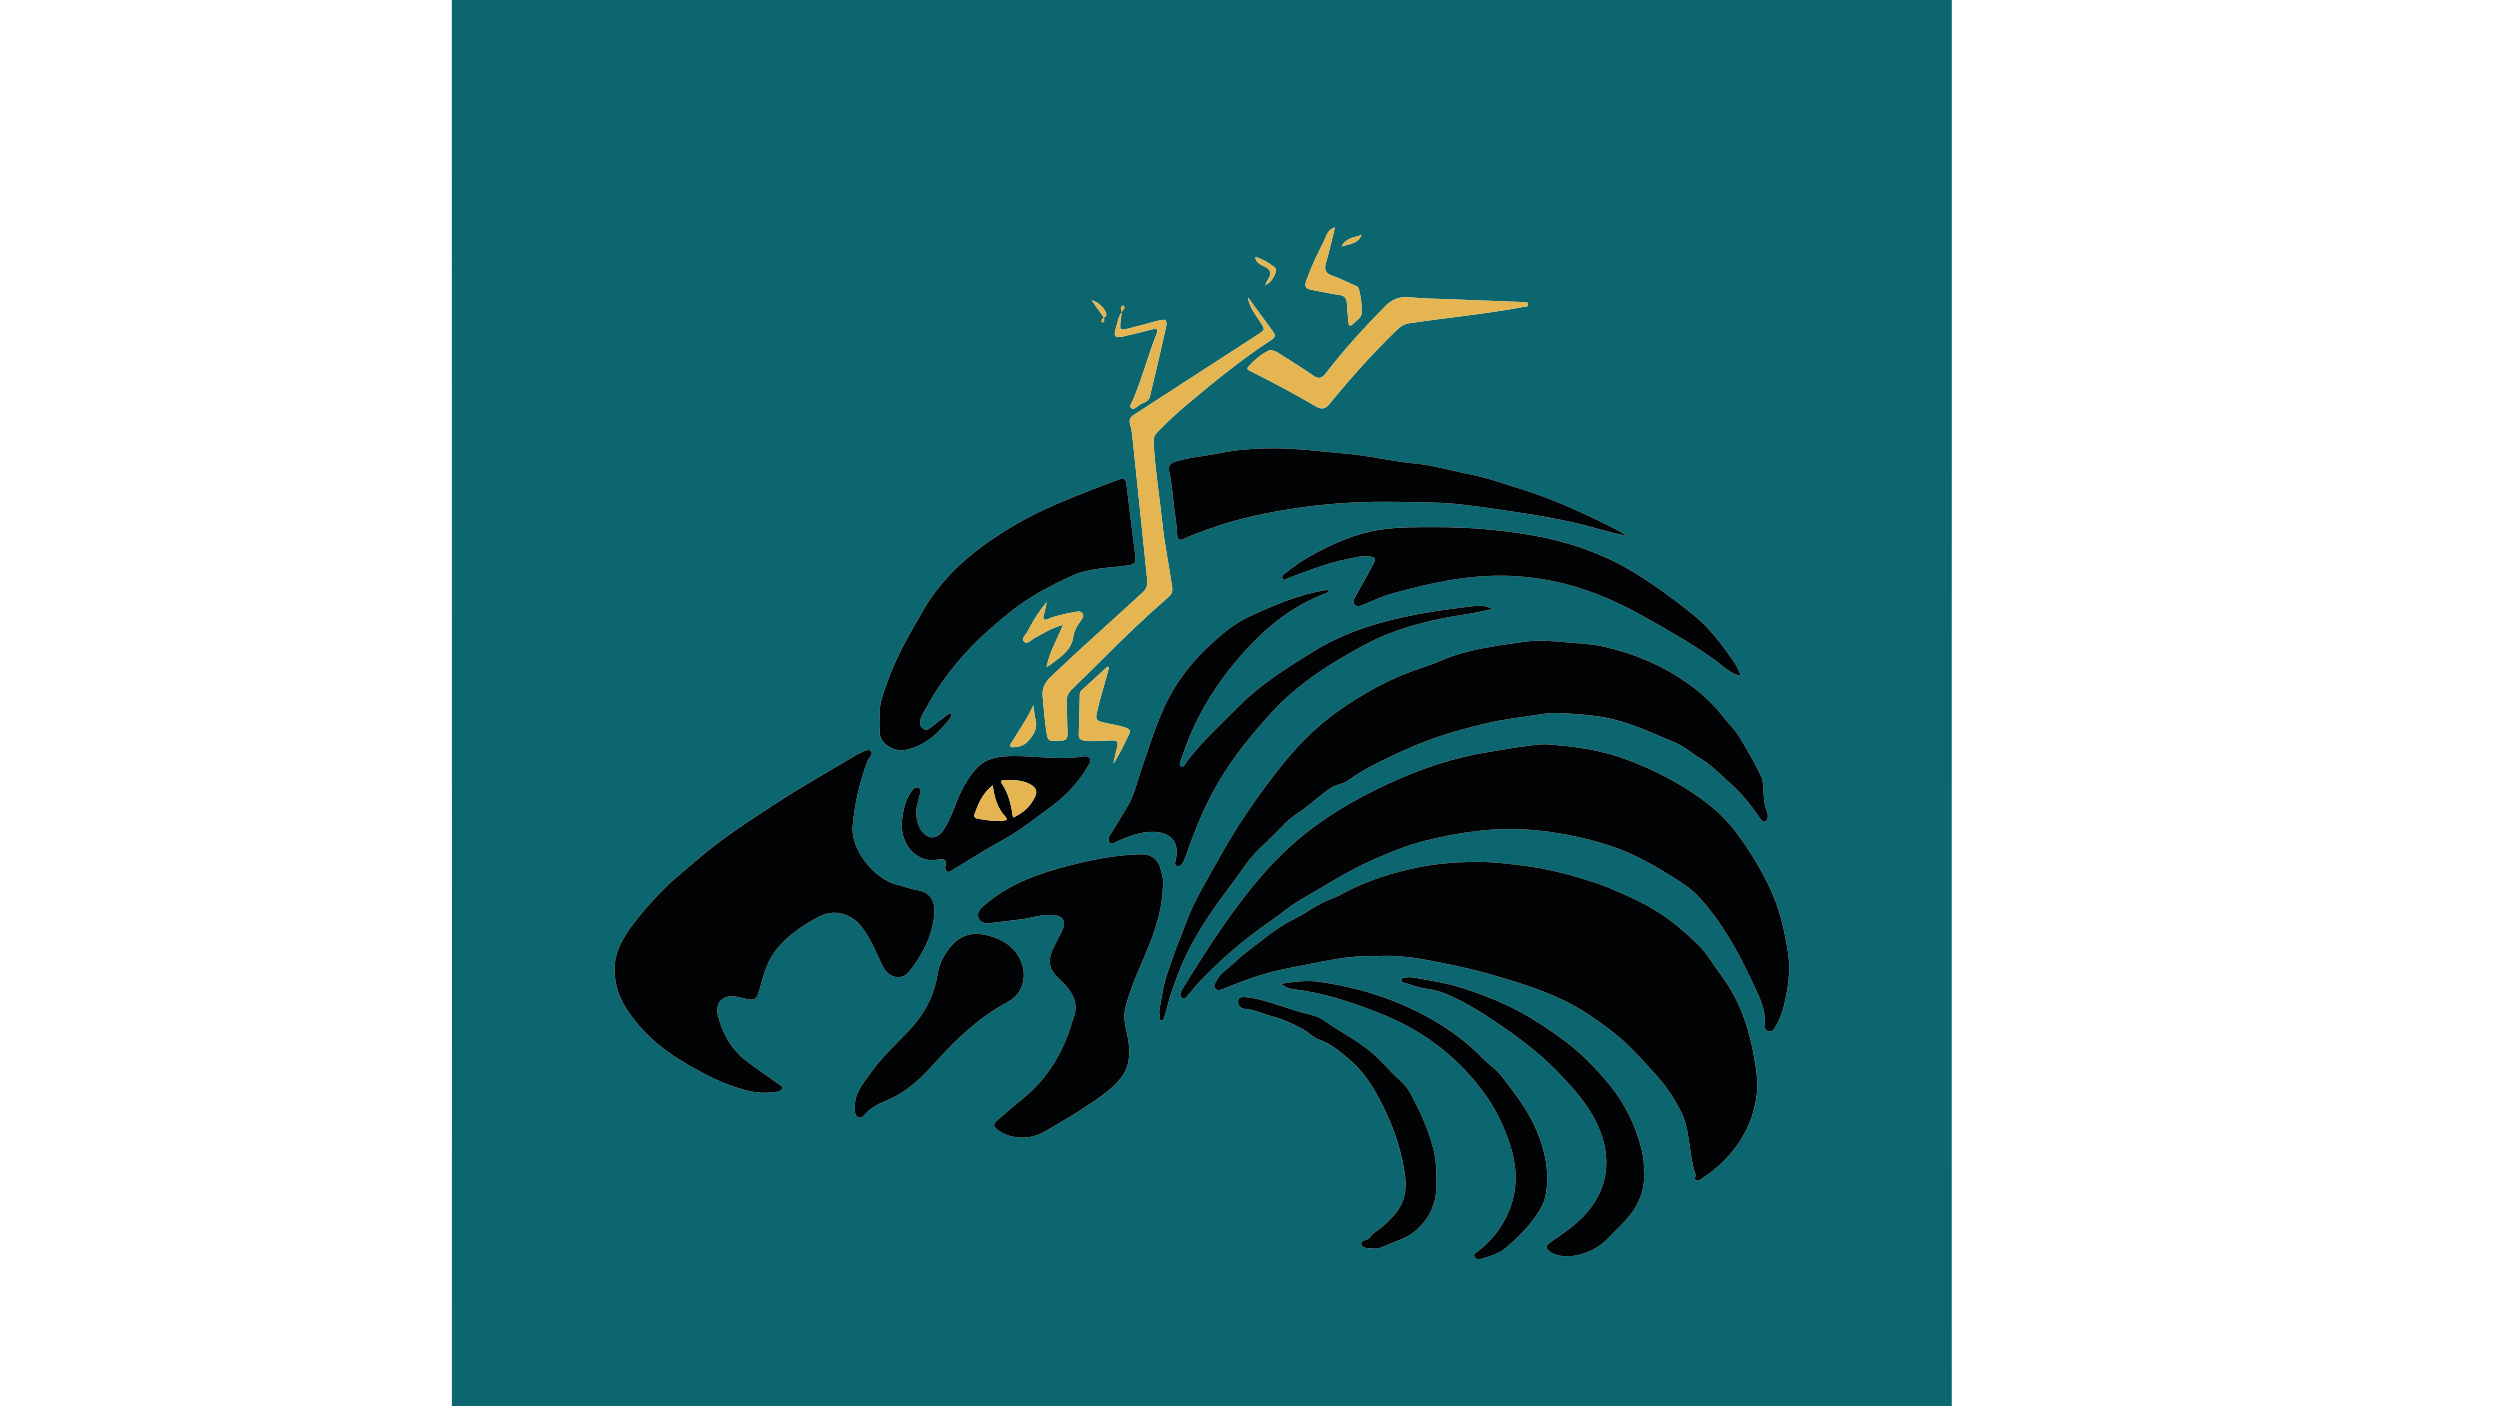 <svg xml:space="preserve" style="enable-background:new 0 0 1920 1080;" viewBox="0 0 1920 1080" y="0px" x="0px" xmlns:xlink="http://www.w3.org/1999/xlink" xmlns="http://www.w3.org/2000/svg" id="Layer_1" version="1.1">
<style type="text/css">
	.st0{fill:#0C6670;}
	.st1{fill:#010304;}
	.st2{fill:#E5B551;}
</style>
<g>
	<g>
		<path d="M347.09,743.5c0-254.3,0.01-508.61-0.09-762.91c0-3.75,0.84-4.59,4.59-4.59c380.94,0.1,761.88,0.1,1142.82,0
			c3.75,0,4.59,0.84,4.59,4.59c-0.1,508.94-0.1,1017.88,0,1526.82c0,3.75-0.84,4.59-4.59,4.59c-380.94-0.1-761.88-0.1-1142.82,0
			c-3.75,0-4.59-0.84-4.59-4.59C347.1,1252.77,347.09,998.14,347.09,743.5z M971.78,218.88c4.49-1.85,6.39-5.82,8.06-9.95
			c0.56-1.38,0.09-2.83-0.97-3.65c-4.39-3.4-9.06-6.3-14.66-7.98c-0.09,2.69,1.3,3.93,2.71,5.07c2.81,2.26,7.54,2.75,8.54,6.43
			c0.98,3.59-2.92,6.52-3.58,10.15c0.07,0.24-0.75,0.54,0.05,0.73C971.88,219.42,971.83,219.15,971.78,218.88z M1057.41,734.35
			c12.36-0.87,25.55,0.5,38.39,2.96c15.95,3.05,31.91,6.19,47.64,10.67c27.45,7.83,54.53,16.09,78.4,32.39
			c12.08,8.25,23.7,16.95,33.84,27.71c6.59,6.99,13.14,13.97,19.43,21.25c6.16,7.13,10.94,14.96,15.3,23.17
			c8.26,15.53,6.15,33.52,11.77,49.67c0.05,0.15-0.02,0.33-0.02,0.5c-0.03,1.37-1.35,3.1,0.71,3.92c1.53,0.61,2.8-0.43,4.09-1.27
			c8.64-5.7,16.38-12.39,23.01-20.36c10.93-13.14,17.43-28.21,19.33-45.17c1.12-10.04-0.66-19.9-2.45-29.75
			c-3.21-17.65-8.51-34.5-17.64-50.09c-4.8-8.18-10.91-15.44-15.99-23.32c-6.12-9.5-14.59-16.4-22.72-23.5
			c-12.52-10.93-27.01-19.12-42.33-25.83c-7.75-3.4-15.49-6.88-23.5-9.51c-16.9-5.55-34.02-10.21-51.77-12.58
			c-14.2-1.9-28.39-3.59-42.69-3.29c-14.46,0.3-28.85,1.59-43.1,4.62c-17.28,3.67-33.95,8.85-49.87,16.61
			c-4.62,2.25-9.04,5.2-13.78,6.81c-10.84,3.68-19.58,11-29.7,15.93c-12.95,6.31-23.97,15.99-35.53,24.67
			c-5.31,3.99-9.9,8.72-15.02,12.89c-3.2,2.6-6.76,5.38-8.71,9.44c-1.01,2.09-3.04,4.26-1.23,6.35c1.68,1.94,4.26,1.03,6.52,0.13
			c6.15-2.45,12.29-4.94,18.53-7.18c11.43-4.1,23.12-7.16,35.09-9.38C1014.32,738.91,1034.99,733.39,1057.41,734.35z
			 M1186.36,571.56c-13.79,0.75-27.79,3.52-41.91,5.72c-28.11,4.37-54.52,13.41-80.15,25.48c-24.66,11.61-48.01,25.23-68.69,43.06
			c-15.15,13.06-28.42,27.99-40.57,43.83c-12.25,15.96-23.55,32.62-34.29,49.64c-4.44,7.03-8.84,14.08-13.15,21.19
			c-1.17,1.92-1.77,4.44,0.34,5.89c2.27,1.56,3.52-0.93,4.76-2.34c2.97-3.36,5.65-7,8.74-10.24c15.98-16.76,33.39-31.93,52.48-45.03
			c8.62-5.92,16.45-12.87,25.61-18.12c18.35-10.52,36.12-22.15,55.56-30.6c12.75-5.54,25.71-10.92,39.24-14.32
			c26.74-6.72,53.83-10.63,81.54-8.38c19.99,1.62,39.57,5.54,58.64,11.53c15.91,5,30.72,12.65,44.9,21.43
			c8.73,5.41,17.68,10.44,24.89,18.1c9.39,9.97,17.1,21.1,24.21,32.69c7.39,12.05,13.37,24.86,19.45,37.58
			c4.37,9.15,8.34,18.53,7.47,29.09c-0.17,2.07,0.63,3.56,2.75,4.15c2.06,0.57,3.43-0.13,4.59-1.95c3.34-5.25,5.72-11.1,7.15-16.91
			c3.36-13.7,5.56-27.57,3.23-41.92c-2.37-14.62-5.36-28.96-11.06-42.7c-6.73-16.2-15.63-31-25.78-45.34
			c-6.66-9.41-14.26-17.56-23.06-24.56c-19.39-15.42-41.07-26.64-64.34-35.35C1228.75,575.65,1208.02,573.05,1186.36,571.56z
			 M472,745.44c0.05,11.35,3.85,21.53,10.08,30.8c10.64,15.83,24.42,28.32,40.77,38.16c16.6,10,33.52,19.15,52.61,23.52
			c7.07,1.62,14.2,1.6,21.34,0.57c1.69-0.24,3.38-0.85,3.86-2.69c0.44-1.66-1.18-2.19-2.22-2.93c-8.39-5.99-16.96-11.74-25.14-18.01
			c-11.53-8.84-18.47-20.91-21.88-34.79c-2.58-10.5,4.01-16.62,14.69-14.53c0.82,0.16,1.62,0.39,2.43,0.58
			c12.22,2.9,12.29,2.92,15.59-9.21c2.76-10.12,5.67-19.94,12.67-28.38c8.82-10.65,19.94-18.01,31.77-24.36
			c6.85-3.68,14.46-4.37,22.13-1.06c7.86,3.39,12.3,9.83,16.34,16.81c4.17,7.21,7.24,14.96,11.01,22.36
			c4.63,9.1,14.72,11,20.36,3.75c9.92-12.75,17.47-26.84,19.11-43.2c0.85-8.43-1.37-17.34-12.83-19.18
			c-5.38-0.86-10.55-2.96-15.88-4.22c-16.72-3.95-35.47-26.61-33.98-44.53c1.45-17.46,5.31-34.12,11.39-50.42
			c0.98-2.63,5.03-5.5,2.57-7.73c-2.47-2.23-6.13,0.98-9.22,1.98c-0.47,0.15-0.9,0.44-1.33,0.69
			c-21.49,12.88-43.44,25.08-64.34,38.85c-19.69,12.97-39.64,25.73-57.59,41.22c-8.87,7.65-18.07,14.8-26.42,23.18
			c-9.44,9.47-18.13,19.36-25.9,30.14C477,722.55,471.64,732.96,472,745.44z M890.23,776.56c0.22,1.86,0.32,3.19,0.55,4.5
			c0.18,1.04-0.38,2.63,1.39,2.72c1.23,0.06,1.48-1.16,1.79-2.08c0.68-2.06,1.42-4.1,1.92-6.2c2.26-9.58,5.6-18.81,9.11-27.99
			c8.27-21.63,20.52-40.95,34.22-59.46c6.02-8.13,12.13-16.21,17.92-24.5c6.24-8.94,14.67-15.75,22.2-23.41
			c5.42-5.51,10.64-11.35,17.27-15.56c5.31-3.38,9.98-7.62,14.92-11.38c5.47-4.17,10.65-9.47,17.91-11.1
			c2.93-0.65,5.49-2.32,7.95-4.07c9.68-6.89,20.35-12.16,30.97-17.2c11.28-5.35,22.79-10.37,34.71-14.5
			c12.56-4.35,25.37-7.64,38.19-10.73c13.35-3.21,27.11-4.75,40.73-6.81c4.92-0.74,9.97-1.42,14.91-1.18
			c11.2,0.55,22.33,1.19,33.53,3.07c20.28,3.41,38.31,12.29,56.85,20.04c6.71,2.8,12.23,7.99,18.4,11.68
			c8.95,5.35,15.88,12.72,23.42,19.43c8.54,7.59,15.74,16.61,22.24,26.09c1.08,1.57,2.37,3.9,4.63,2.86
			c1.95-0.89,1.84-3.34,1.66-5.37c-0.06-0.66-0.19-1.34-0.46-1.94c-3.13-6.89-2.32-14.36-3.22-21.58c-0.16-1.31-0.09-2.75-0.61-3.91
			c-5.17-11.44-11.54-22.22-18.07-32.92c-3.14-5.14-7.73-9.11-11.32-13.89c-7.96-10.61-17.78-19.43-28.5-26.92
			c-19.25-13.45-40.66-22.42-63.62-27.59c-8.81-1.99-17.79-2.4-26.73-3.19c-11.61-1.02-23.28-2.24-34.89-0.54
			c-21.87,3.21-43.92,5.71-64.46,14.79c-3.94,1.74-8,3.25-12.11,4.55c-24.19,7.68-46.28,19.79-66.74,34.35
			c-17.2,12.24-31.91,27.6-45.02,44.33c-16.54,21.11-31.73,43.12-44.72,66.58c-8.94,16.15-18.86,31.83-25.56,49.13
			c-5.53,14.26-11.13,28.52-15.77,43.08C893,758.56,891.96,767.94,890.23,776.56z M893.06,681.68c1.22-3.87-0.28-8.24-1.19-12.61
			c-1.9-9.11-7.21-13.29-16.34-13c-17.72,0.56-35.02,3.77-52.17,8.09c-24.7,6.22-48.49,14.31-67.99,31.64c-2.65,2.35-5.3,5-3.87,9
			c1.44,4.05,5.09,4.55,8.7,4.18c7.61-0.78,15.18-1.92,22.79-2.74c8.26-0.89,16.18-3.99,24.63-3.59c9.2,0.43,11.81,4.88,7.61,13.18
			c-2.11,4.15-4.35,8.24-6.3,12.46c-4.71,10.2-3.3,16.18,4.64,23.56c9.35,8.68,16.3,18.32,10.19,32.01
			c-0.13,0.3-0.18,0.64-0.27,0.96c-6.85,23.42-18.85,43.5-38.02,59c-6.46,5.22-12.78,10.63-19.02,16.11c-4.04,3.54-3.97,5,0.21,8.09
			c8.73,6.49,23.52,8.15,35.77,1.03c13.51-7.85,27-15.71,39.76-24.7c6.35-4.47,12.68-9.2,17.71-15.2
			c9.36-11.16,8.32-24.05,5.32-37.05c-1.4-6.07-2.38-12.07-0.83-18.25c2.9-11.5,7.37-22.42,12.05-33.28
			C884.46,721.91,892.31,703.16,893.06,681.68z M675.76,553.27c0,2.46,0.3,4.67-0.05,6.78c-1.74,10.39,10.34,17.77,19.61,15.88
			c15.58-3.17,25.75-13.11,34.81-24.97c0.62-0.81,1.15-1.86,0.24-2.68c-0.95-0.86-1.87,0-2.65,0.58c-4.39,3.29-8.8,6.56-13.1,9.96
			c-1.72,1.36-3.38,2.19-5.43,1.01c-1.9-1.1-2.71-2.84-2.55-5.05c0.15-2.2,0.76-4.26,1.84-6.17c2.13-3.77,4.25-7.54,6.41-11.28
			c8.43-14.64,18.98-27.71,30.49-39.96c9.33-9.92,19.75-18.7,30.36-27.28c14.38-11.63,30.59-20.1,47.14-27.75
			c13.42-6.2,28.54-5.97,42.99-8.09c5.49-0.81,6.72-1.96,6.05-7.29c-2.28-18.32-4.66-36.62-6.84-54.95c-0.46-3.9-1.6-5.23-5.71-3.76
			c-6.57,2.36-13.07,4.81-19.57,7.35c-20.14,7.89-40.23,15.8-58.98,26.73c-28.96,16.87-54.99,37.06-72,66.65
			c-9.7,16.88-19.73,33.71-26.34,52.16C678.75,531.58,674.11,541.96,675.76,553.27z M1249.55,411.44
			c-9.75-6-19.43-10.38-29.01-14.94c-17.71-8.43-35.83-15.87-54.61-21.59c-12.21-3.72-24.29-8.23-36.77-10.56
			c-14.18-2.65-27.97-7.04-42.48-8.37c-14.2-1.29-28.22-4.47-42.38-6.37c-10.87-1.46-21.83-2.12-32.74-3.3
			c-25.23-2.72-50.38-3.23-75.43,1.83c-11.22,2.26-22.7,3.05-33.72,6.48c-4.45,1.39-5.26,4.11-4.41,7.98
			c2.11,9.61,2.84,19.41,3.95,29.15c0.72,6.28,2.01,12.47,2.12,18.84c0.05,3.17,1.17,5.24,5.31,3.22
			c5.51-2.68,11.37-4.68,17.13-6.83c23.79-8.88,48.56-13.84,73.57-17.35c24.07-3.39,48.36-4.57,72.69-4.16
			c11.81,0.2,23.64,0.18,35.43,0.82c9.28,0.5,18.54,1.62,27.76,2.87c14.45,1.97,28.89,4.1,43.28,6.51
			c10.78,1.81,21.52,3.91,32.17,6.33C1223.87,404.82,1235.96,409.18,1249.55,411.44z M1020.14,453.45c-0.58-0.1-1.22-0.38-1.79-0.28
			c-20.93,3.37-40.19,11.7-59.21,20.49c-11.53,5.33-21.17,13.61-30.46,22.28c-10.4,9.71-19.43,20.51-26.81,32.6
			c-11.8,19.35-17.86,41.1-25.3,62.26c-3.52,10.01-5.48,20.54-11.35,29.74c-4.11,6.43-7.71,13.19-12.02,19.52
			c-1.39,2.04-2.87,4.68-1.02,6.9c1.8,2.16,3.89,0.02,5.81-0.8c8.89-3.82,17.83-7.47,27.76-7.3c13.92,0.23,20.33,8.4,17.17,21.82
			c-0.38,1.61-1.21,3.52,0.82,4.39c2.01,0.86,3.71-0.62,4.55-2.17c1.42-2.62,2.44-5.47,3.43-8.29c6.83-19.51,14.82-38.6,25.48-56.27
			c11.16-18.5,24.85-35.22,39.51-51.2c20.36-22.2,45.28-37.95,71.42-51.94c24.79-13.27,51.84-19.55,79.47-23.7
			c6.27-0.94,12.45-2.51,18.67-3.8c-4.39-2.26-8.76-2.89-13.19-2.38c-24.65,2.86-49.2,6.29-73.15,13.07
			c-17.86,5.05-35,11.92-50.8,21.68c-20.1,12.41-40.26,24.85-57.1,41.73c-13.84,13.88-28.41,27.1-40.36,42.77
			c-1.33,1.74-2.2,5.25-4.83,3.87c-1.74-0.9,0.03-4.01,0.65-5.97c10.83-33.92,29.65-62.9,54.24-88.46
			c16.17-16.81,34.6-30.03,56.47-38.34C1019.07,455.33,1020.13,454.99,1020.14,453.45z M1337.32,519.2
			c-1.93-3.82-3.29-7.44-5.4-10.54c-9.56-14.03-19.81-27.38-33.34-38.1c-13.71-10.87-27.79-21.23-42.62-30.36
			c-25.5-15.7-53.61-25.01-83.09-29.81c-22.83-3.72-45.89-5.56-69.06-5.56c-14.63,0-29.31-0.25-43.81,1.94
			c-19,2.87-36.32,10.58-52.97,19.83c-7.13,3.96-13.88,8.56-20.21,13.72c-1.21,0.99-2.88,2.5-1.83,4.21
			c1.11,1.81,2.71,0.08,3.96-0.39c15.1-5.7,30.11-11.68,46.02-14.86c5.05-1.01,10.07-2.48,15.28-2.07c6.55,0.52,6.98,1.47,3.81,7.15
			c-4.37,7.84-8.75,15.67-13.02,23.56c-1.08,1.99-2.62,4.28-0.62,6.43c1.92,2.07,4.16,1.06,6.43,0.12
			c7.38-3.03,14.65-6.53,22.29-8.66c31.98-8.9,64.31-15.79,97.86-13.11c13.6,1.09,27.02,3.36,40.15,7.11
			c18.12,5.18,35.3,12.61,51.79,21.77c19.9,11.06,39.75,22.15,58.29,35.46C1323.38,511.47,1328.55,517.56,1337.32,519.2z
			 M1262.5,899.18c0.33-5.83-0.43-11.36-1.85-16.9c-4.57-17.82-12.33-34.2-23.85-48.35c-10.55-12.95-22.14-25.06-35.78-35.08
			c-11.4-8.38-23.13-16.19-35.6-22.8c-12.92-6.84-26.49-12.06-40.45-16.67c-13.24-4.37-26.73-6.55-40.3-8.79
			c-1.92-0.32-3.98,0-5.95,0.24c-0.92,0.11-2.25,0.31-2.42,1.42c-0.21,1.36,1.05,2.1,2.11,2.42c5.56,1.68,11.07,3.9,16.77,4.63
			c5.04,0.65,9.8,1.71,14.43,3.62c17.16,7.09,32.48,17.24,47.66,27.8c14.34,9.97,27.85,20.83,39.91,33.44
			c12.29,12.85,24.19,25.97,31.06,42.87c12.8,31.49,1.89,57.29-21.68,75.69c-5.1,3.98-10.57,7.51-15.83,11.28
			c-3.94,2.83-3.97,4.59-0.02,7.49c1.18,0.87,2.62,1.44,4.02,1.95c12.7,4.63,30.93-2.76,38.92-11.1c3.53-3.68,7.2-7.29,10.8-10.85
			C1256.38,929.68,1264.09,916.44,1262.5,899.18z M656.55,849.97c0,0.83,0.02,1.67,0,2.5c-0.07,2.3,0.46,4.52,2.58,5.58
			c2.25,1.13,3.9-0.82,5.11-2.2c5.01-5.72,11.63-8.53,18.41-11.47c14.03-6.08,24.94-16.46,34.96-27.64
			c16.63-18.56,34.39-35.55,56.65-47.43c10.96-5.85,14.59-18.59,10.27-30.04c-4.55-12.08-14.33-17.79-25.63-20.84
			c-9.86-2.66-19.62-1.34-27.18,6.79c-6.15,6.61-10.33,14.33-11.73,23.28c-2.7,17.25-10.89,31.48-22.85,43.95
			c-9.89,10.31-20.45,20.07-28.68,31.85C663,832.1,656.21,839.42,656.55,849.97z M958.43,228.39c1.06,7.65,5.9,13.23,9.74,19.31
			c3.46,5.48,3.6,5.39-1.9,9.1c-0.55,0.37-1.11,0.73-1.67,1.1c-31.1,20.14-62.18,40.31-93.31,60.39c-3.04,1.96-4.47,3.99-3.29,7.75
			c0.94,2.98,1.34,6.17,1.67,9.31c3.79,36.05,7.56,72.1,11.19,108.16c0.39,3.86,0.73,7.77-2.83,11.06
			c-23.51,21.78-47.62,42.91-70.82,65.04c-4.48,4.27-6.98,8.84-6.46,14.88c0.75,8.78,1.47,17.59,2.72,26.31
			c1.23,8.61,1.51,8.57,10.25,8.01c0.33-0.02,0.67-0.08,1-0.07c4.1,0.12,5.36-1.86,5.14-5.87c-0.44-7.81-0.24-15.65-0.69-23.46
			c-0.24-4.22,1.24-7.35,4.14-10.17c7.63-7.41,15.28-14.8,22.77-22.35c16.63-16.74,33.64-33.07,51.46-48.54
			c2.44-2.12,3.11-4.34,2.67-7.44c-2.3-16.11-5.66-32.04-7.42-48.24c-2.29-21-5.67-41.87-6.84-63c-0.17-3.06,0.68-5.49,2.79-7.67
			c7.15-7.4,14.65-14.41,22.53-21.04c21.1-17.76,42.48-35.16,65.59-50.27c2.75-1.8,2.48-3.7,0.94-5.83
			C971.37,246,964.89,237.2,958.43,228.39z M1103.16,905.45c0.07-8.36-0.44-15.82-2.36-23.12c-3.3-12.54-8.21-24.42-14.11-35.96
			c-2.95-5.77-6.07-11.79-10.72-15.82c-8.58-7.43-15.32-16.51-24.38-23.73c-11.1-8.85-23.66-15.03-35-23.26
			c-5.61-4.07-13.65-4.78-20.57-7.07c-7.71-2.55-15.45-4.97-23.22-7.3c-5.27-1.58-10.4-2.95-15.83-3.31
			c-2.57-0.17-5.88-0.83-6.16,3.11c-0.22,3.27,2.16,5.65,5.08,5.81c7.48,0.41,14,4.03,21.08,5.76c7.93,1.93,15.39,5.64,22.78,9.38
			c4.94,2.5,8.71,7.01,13.67,8.68c9.11,3.06,15.91,9.31,22.82,15.13c13.05,11,21.34,25.82,28.39,41.04
			c7.12,15.38,12.24,31.55,14.41,48.51c1.27,9.93-0.12,19.28-6.34,27.34c-5.01,6.5-11.16,11.95-17.87,16.62
			c-2.29,1.59-3.12,4.82-6.39,5.21c-1.45,0.17-3.22,0.87-3.08,2.69c0.14,1.82,1.82,3.01,3.43,3.21c3.92,0.48,7.86,1.17,11.81-0.27
			c4.83-1.77,9.47-4.09,14.22-5.8c8.61-3.11,15-8.58,20.16-15.58C1102,927.23,1103.78,916.16,1103.16,905.45z M692.52,633.05
			c-0.09,17.65,12.82,29.97,27.9,27.17c4.75-0.88,6.77-0.22,5.56,4.97c-0.35,1.5-0.03,3.16,1.24,4.11c1.29,0.96,2.48-0.15,3.62-0.81
			c12.76-7.45,25.04-15.66,38.09-22.69c13.91-7.49,26.29-17.46,39.03-26.8c11.54-8.46,20.79-18.96,27.99-31.28
			c0.99-1.69,2.22-3.57,0.66-5.54c-1.3-1.66-3.25-1.54-5.08-1.22c-9.6,1.7-19.27,1.27-28.91,0.78c-10.31-0.52-20.6-1.65-30.93-0.83
			c-8.86,0.7-16.98,3.1-22.94,10.38c-6.17,7.54-10.85,15.93-14.3,24.97c-2.73,7.17-5.51,14.3-9.61,20.8
			c-5.2,8.25-12.96,7.98-18.07-0.46c-2.05-3.39-2.72-7.07-3.08-10.93c-0.49-5.33,1.57-10.14,2.66-15.16
			c0.44-2.01,1.6-4.58-1.29-5.59c-2.5-0.87-3.87,1.21-5.16,3.01C694.38,615.74,693.13,624.77,692.52,633.05z M983.73,755.53
			c3.7,3,7.01,3.87,10.41,4.29c23.32,2.87,45.35,10.29,67.02,18.97c23.73,9.52,44.69,23.16,62.58,41.54
			c6.85,7.04,12.99,14.63,18.55,22.67c7.6,10.99,13.09,23.05,17.29,35.73c4.72,14.25,6.08,28.91,2.04,43.27
			c-4.49,15.93-13.81,29.16-27.1,39.36c-1.28,0.98-3.15,1.92-2.01,3.94c0.9,1.6,2.81,2.05,4.43,1.61c7.06-1.91,14.58-4.2,19.8-8.76
			c8.39-7.33,16.67-15.19,23.03-24.57c3.35-4.94,6.38-10.15,7.42-16.18c2.91-16.78-0.24-32.76-6.63-48.26
			c-6.54-15.85-16.95-29.22-27.3-42.66c-4.24-5.5-10.1-9.12-14.79-14c-10.69-11.12-22.94-20.26-36.07-28.04
			c-27.68-16.39-57.8-26.01-89.63-30.49C1003.3,752.64,994.1,753.94,983.73,755.53z M975.8,268.97c-0.22,0.02-0.78-0.08-1.2,0.13
			c-6.17,3.09-11.35,7.46-15.9,12.56c-1.53,1.72,0.02,2.53,1.48,3.26c17.12,8.5,33.94,17.59,50.46,27.17c4.68,2.71,7.36,1.85,10.5-2
			c16.06-19.72,33.01-38.65,51.29-56.37c2.94-2.85,5.94-4.91,10.22-5.55c28.91-4.28,58.05-6.97,86.8-12.37
			c1.55-0.29,4.06,0.07,4.02-1.97c-0.05-2.63-2.76-1.77-4.36-1.84c-19.77-0.81-39.54-1.51-59.31-2.29
			c-8.64-0.34-17.32-0.33-25.89-1.32c-7.89-0.91-14.16,0.86-19.83,6.6c-16.21,16.45-31.83,33.4-45.84,51.78
			c-2.91,3.81-5.51,4.67-9.86,1.59c-8.53-6.03-17.51-11.42-26.33-17.04C980.24,270.14,978.33,269.09,975.8,268.97z M851.75,512.74
			c-0.41-0.24-0.81-0.47-1.22-0.71c-6.7,6.12-13.42,12.22-20.1,18.37c-1.2,1.11-1.13,2.7-1.17,4.21
			c-0.23,9.64-0.39,19.28-0.76,28.91c-0.13,3.26,0.83,4.68,4.28,5.2c6.51,0.98,12.92,0.19,19.38-0.07c6.44-0.26,7.06,0.7,5.47,6.77
			c-0.96,3.67-1.72,7.39-2.57,11.09c4.78-7.45,8.6-15.27,12.27-23.16c1.11-2.39-0.27-3.59-2.52-4.39
			c-5.52-1.98-11.33-2.63-16.99-3.98c-6.14-1.47-6.64-2.2-5.32-8.2c0.96-4.38,2.12-8.72,3.31-13.05
			C847.75,526.71,849.77,519.73,851.75,512.74z M1025.28,174.54c-6.13,1.98-6.55,6.86-8.42,10.53c-4.91,9.64-9.64,19.38-13.32,29.58
			c-2.02,5.6-1.01,7.11,4.76,8.16c6.86,1.26,13.69,2.77,20.59,3.75c4.29,0.61,5.37,3.08,5.58,6.8c0.27,4.81,0.7,9.62,1.2,14.42
			c0.22,2.09,0.98,3.26,3.1,1.2c2.73-2.65,6.94-4.83,7.02-8.69c0.14-6.4-0.47-12.94-2.58-19.13c-0.51-1.5-2.33-1.78-3.68-2.37
			c-5.47-2.42-10.84-5.13-16.47-7.1c-5.31-1.86-6.21-4.8-4.69-9.94C1020.94,193.06,1022.88,184.17,1025.28,174.54z M803.9,462.42
			c-1.95,2.48-3.28,4.07-4.51,5.74c-3.98,5.35-7.24,11.13-10.31,17.02c-1.3,2.49-5.15,5.21-2.36,7.72c2.37,2.13,5.22-1.5,7.71-2.85
			c6.77-3.68,13.32-7.83,21.88-10.19c-4.13,11.18-10.38,20.53-12.48,32.41c1.86-1.19,2.86-1.73,3.74-2.41
			c7.25-5.68,15.34-10.45,16.73-21.1c0.56-4.28,3.13-8.35,5.73-12.07c1.09-1.56,2.73-3.19,1.35-5.4c-1.5-2.39-3.78-1.62-5.86-1.24
			c-7.03,1.28-14.06,2.6-20.7,5.38c-2.75,1.15-4.15,0.7-3.24-2.72C802.39,469.7,802.97,466.61,803.9,462.42z M860.91,237.82
			c-0.19-1.16-0.39-2.37,0.89-3.05c0.64-0.34,1.36-0.08,1.69,0.55c0.53,1.02,0.1,1.99-0.63,2.72c-3.98,4.02-4.47,9.51-6,14.51
			c-1.81,5.91-0.35,7.25,5.85,5.81c7.45-1.73,14.89-3.52,22.29-5.45c3.47-0.91,4.78-0.31,3.3,3.43
			c-6.66,16.84-11.12,34.48-18.31,51.14c-0.82,1.89-2.92,4.47-1.23,5.91c1.93,1.63,4.31-0.86,5.98-2.13
			c2.81-2.13,7.33-2.52,8.3-6.53c4.22-17.45,8.3-34.93,12.23-52.45c1.53-6.83,0.36-7.66-6.59-5.78c-7.54,2.05-15.08,4.07-22.66,5.98
			c-5.57,1.4-6.15,0.8-5.53-4.75C860.89,244.44,861.73,241.16,860.91,237.82z M793.72,541.65c-2.22,4.23-3.67,7.34-5.43,10.27
			c-3.59,5.97-7.35,11.84-11.01,17.77c-0.68,1.1-1.98,2.33-1.09,3.57c0.84,1.18,2.49,0.41,3.78,0.37c4.39-0.12,7.55-1.98,10.51-5.49
			c4.18-4.94,6.52-9.8,4.63-16.33C794.29,549,794.27,545.94,793.72,541.65z M838.46,230.7c2.78,3.93,5.27,7.54,7.87,11.07
			c0.79,1.08,1.61,2.07,1.81,3.44c0.16,1.07-0.07,1.96-1.06,2.51c-0.52,0.29-1.06,0.09-1.15-0.43c-0.16-0.93-0.22-1.78,0.64-2.65
			c0.99-1.01,3.09-0.94,3.05-2.97C849.55,237.8,843.28,231.36,838.46,230.7z M1045.71,180.5c-5.73,1.88-12.25,2.38-15.38,8.8
			C1036.03,187.35,1042.85,187.37,1045.71,180.5z" class="st0"></path>
		<path d="M1057.41,734.35c-22.42-0.96-43.09,4.56-64.02,8.45c-11.97,2.22-23.66,5.28-35.09,9.38
			c-6.23,2.23-12.37,4.73-18.53,7.18c-2.25,0.9-4.84,1.81-6.52-0.13c-1.82-2.1,0.22-4.26,1.23-6.35c1.95-4.06,5.51-6.83,8.71-9.44
			c5.11-4.17,9.7-8.9,15.02-12.89c11.55-8.68,22.58-18.36,35.53-24.67c10.12-4.93,18.87-12.25,29.7-15.93
			c4.74-1.61,9.16-4.55,13.78-6.81c15.91-7.77,32.58-12.95,49.87-16.61c14.25-3.02,28.64-4.32,43.1-4.62
			c14.3-0.3,28.49,1.39,42.69,3.29c17.76,2.38,34.87,7.04,51.77,12.58c8.01,2.63,15.74,6.11,23.5,9.51
			c15.32,6.72,29.81,14.9,42.33,25.83c8.13,7.1,16.6,14,22.72,23.5c5.08,7.88,11.19,15.14,15.99,23.32
			c9.13,15.59,14.43,32.43,17.64,50.09c1.79,9.86,3.58,19.71,2.45,29.75c-1.9,16.96-8.39,32.03-19.33,45.17
			c-6.63,7.97-14.37,14.66-23.01,20.36c-1.28,0.85-2.56,1.89-4.09,1.27c-2.05-0.82-0.74-2.55-0.71-3.92c0-0.17,0.07-0.35,0.02-0.5
			c-5.62-16.16-3.51-34.15-11.77-49.67c-4.36-8.21-9.14-16.04-15.3-23.17c-6.29-7.28-12.84-14.25-19.43-21.25
			c-10.13-10.75-21.75-19.46-33.84-27.71c-23.87-16.3-50.95-24.57-78.4-32.39c-15.73-4.48-31.69-7.62-47.64-10.67
			C1082.97,734.85,1069.77,733.48,1057.41,734.35z" class="st1"></path>
		<path d="M1186.36,571.56c21.66,1.5,42.39,4.09,62.53,11.63c23.27,8.71,44.95,19.93,64.34,35.35
			c8.81,7,16.4,15.15,23.06,24.56c10.15,14.34,19.05,29.14,25.78,45.34c5.71,13.74,8.7,28.07,11.06,42.7
			c2.33,14.35,0.13,28.22-3.23,41.92c-1.43,5.81-3.81,11.67-7.15,16.91c-1.16,1.82-2.53,2.52-4.59,1.95
			c-2.12-0.59-2.92-2.08-2.75-4.15c0.87-10.56-3.09-19.93-7.47-29.09c-6.08-12.73-12.06-25.54-19.45-37.58
			c-7.11-11.59-14.82-22.72-24.21-32.69c-7.21-7.66-16.16-12.69-24.89-18.1c-14.17-8.78-28.98-16.44-44.9-21.43
			c-19.08-5.99-38.65-9.9-58.64-11.53c-27.7-2.25-54.8,1.66-81.54,8.38c-13.52,3.4-26.48,8.77-39.24,14.32
			c-19.44,8.45-37.21,20.08-55.56,30.6c-9.16,5.25-16.99,12.2-25.61,18.12c-19.08,13.11-36.49,28.27-52.48,45.03
			c-3.09,3.24-5.77,6.88-8.74,10.24c-1.24,1.4-2.5,3.89-4.76,2.34c-2.11-1.45-1.51-3.97-0.34-5.89c4.31-7.11,8.71-14.16,13.15-21.19
			c10.74-17.02,22.04-33.68,34.29-49.64c12.15-15.83,25.42-30.77,40.57-43.83c20.68-17.83,44.03-31.45,68.69-43.06
			c25.63-12.07,52.04-21.11,80.15-25.48C1158.57,575.08,1172.57,572.3,1186.36,571.56z" class="st1"></path>
		<path d="M472,745.44c-0.37-12.48,5-22.89,12.01-32.62c7.77-10.78,16.45-20.67,25.9-30.14
			c8.35-8.38,17.55-15.53,26.42-23.18c17.95-15.49,37.89-28.25,57.59-41.22c20.91-13.77,42.85-25.97,64.34-38.85
			c0.43-0.26,0.86-0.54,1.33-0.69c3.09-0.99,6.75-4.21,9.22-1.98c2.47,2.23-1.59,5.09-2.57,7.73c-6.09,16.3-9.95,32.96-11.39,50.42
			c-1.49,17.93,17.27,40.59,33.98,44.53c5.33,1.26,10.5,3.36,15.88,4.22c11.46,1.84,13.67,10.74,12.83,19.18
			c-1.64,16.36-9.19,30.45-19.11,43.2c-5.64,7.25-15.73,5.35-20.36-3.75c-3.77-7.4-6.84-15.15-11.01-22.36
			c-4.04-6.98-8.48-13.42-16.34-16.81c-7.67-3.31-15.28-2.61-22.13,1.06c-11.83,6.35-22.96,13.71-31.77,24.36
			c-7,8.45-9.91,18.26-12.67,28.38c-3.31,12.12-3.38,12.1-15.59,9.21c-0.81-0.19-1.61-0.42-2.43-0.58
			c-10.68-2.08-17.27,4.03-14.69,14.53c3.41,13.88,10.34,25.96,21.88,34.79c8.18,6.26,16.75,12.01,25.14,18.01
			c1.04,0.74,2.65,1.27,2.22,2.93c-0.48,1.84-2.17,2.44-3.86,2.69c-7.14,1.03-14.27,1.04-21.34-0.57
			c-19.09-4.37-36.01-13.52-52.61-23.52c-16.35-9.85-30.13-22.33-40.77-38.16C475.84,766.97,472.05,756.79,472,745.44z" class="st1"></path>
		<path d="M890.23,776.56c1.73-8.62,2.78-18,5.59-26.82c4.64-14.56,10.25-28.82,15.77-43.08
			c6.7-17.3,16.62-32.98,25.56-49.13c12.99-23.46,28.18-45.48,44.72-66.58c13.11-16.73,27.81-32.09,45.02-44.33
			c20.46-14.56,42.55-26.67,66.74-34.35c4.11-1.3,8.17-2.81,12.11-4.55c20.54-9.08,42.59-11.59,64.46-14.79
			c11.61-1.7,23.28-0.48,34.89,0.54c8.94,0.79,17.92,1.2,26.73,3.19c22.96,5.18,44.37,14.14,63.62,27.59
			c10.72,7.49,20.54,16.31,28.5,26.92c3.58,4.78,8.17,8.75,11.32,13.89c6.53,10.69,12.9,21.48,18.07,32.92
			c0.52,1.16,0.45,2.6,0.61,3.91c0.89,7.22,0.09,14.69,3.22,21.58c0.27,0.6,0.41,1.28,0.46,1.94c0.17,2.03,0.29,4.47-1.66,5.37
			c-2.26,1.04-3.55-1.29-4.63-2.86c-6.51-9.48-13.7-18.5-22.24-26.09c-7.54-6.7-14.48-14.08-23.42-19.43
			c-6.17-3.69-11.69-8.87-18.4-11.68c-18.54-7.75-36.57-16.63-56.85-20.04c-11.21-1.88-22.33-2.53-33.53-3.07
			c-4.94-0.24-9.98,0.43-14.91,1.18c-13.61,2.06-27.38,3.59-40.73,6.81c-12.82,3.09-25.62,6.38-38.19,10.73
			c-11.92,4.13-23.43,9.15-34.71,14.5c-10.62,5.04-21.29,10.31-30.97,17.2c-2.46,1.75-5.02,3.41-7.95,4.07
			c-7.26,1.62-12.44,6.93-17.91,11.1c-4.95,3.77-9.61,8.01-14.92,11.38c-6.62,4.21-11.84,10.05-17.27,15.56
			c-7.53,7.66-15.96,14.47-22.2,23.41c-5.79,8.29-11.9,16.37-17.92,24.5c-13.69,18.5-25.95,37.82-34.22,59.46
			c-3.51,9.18-6.84,18.4-9.11,27.99c-0.5,2.1-1.24,4.14-1.92,6.2c-0.3,0.93-0.56,2.15-1.79,2.08c-1.77-0.09-1.21-1.68-1.39-2.72
			C890.55,779.75,890.45,778.42,890.23,776.56z" class="st1"></path>
		<path d="M893.06,681.68c-0.75,21.48-8.6,40.22-16.65,58.89c-4.69,10.86-9.15,21.78-12.05,33.28
			c-1.56,6.18-0.57,12.18,0.83,18.25c3,13,4.04,25.89-5.32,37.05c-5.03,6-11.36,10.73-17.71,15.2
			c-12.77,8.99-26.25,16.85-39.76,24.7c-12.25,7.12-27.03,5.46-35.77-1.03c-4.17-3.1-4.24-4.55-0.21-8.09
			c6.25-5.48,12.56-10.88,19.02-16.11c19.17-15.5,31.17-35.58,38.02-59c0.09-0.32,0.14-0.66,0.27-0.96
			c6.11-13.69-0.84-23.33-10.19-32.01c-7.94-7.37-9.34-13.36-4.64-23.56c1.95-4.22,4.2-8.31,6.3-12.46
			c4.21-8.3,1.6-12.75-7.61-13.18c-8.45-0.39-16.37,2.7-24.63,3.59c-7.61,0.82-15.18,1.97-22.79,2.74c-3.6,0.37-7.25-0.13-8.7-4.18
			c-1.43-4,1.23-6.65,3.87-9c19.5-17.33,43.28-25.42,67.99-31.64c17.16-4.32,34.45-7.53,52.17-8.09c9.13-0.29,14.44,3.89,16.34,13
			C892.78,673.44,894.28,677.81,893.06,681.68z" class="st1"></path>
		<path d="M675.76,553.27c-1.65-11.31,2.99-21.69,6.74-32.13c6.61-18.44,16.64-35.28,26.34-52.16
			c17.01-29.58,43.04-49.77,72-66.65c18.75-10.93,38.84-18.84,58.98-26.73c6.5-2.54,13.01-5,19.57-7.35
			c4.11-1.48,5.24-0.14,5.71,3.76c2.18,18.33,4.56,36.63,6.84,54.95c0.66,5.33-0.56,6.49-6.05,7.29
			c-14.45,2.12-29.57,1.88-42.99,8.09c-16.56,7.65-32.77,16.13-47.14,27.75c-10.61,8.58-21.03,17.36-30.36,27.28
			c-11.52,12.24-22.06,25.32-30.49,39.96c-2.16,3.75-4.28,7.52-6.41,11.28c-1.08,1.91-1.69,3.97-1.84,6.17
			c-0.15,2.21,0.65,3.94,2.55,5.05c2.05,1.19,3.71,0.35,5.43-1.01c4.3-3.4,8.71-6.67,13.1-9.96c0.77-0.58,1.69-1.44,2.65-0.58
			c0.91,0.82,0.38,1.87-0.24,2.68c-9.06,11.85-19.23,21.8-34.81,24.97c-9.28,1.89-21.36-5.49-19.61-15.88
			C676.06,557.94,675.76,555.73,675.76,553.27z" class="st1"></path>
		<path d="M1249.55,411.44c-13.59-2.26-25.68-6.62-38.15-9.45c-10.66-2.42-21.4-4.53-32.17-6.33
			c-14.39-2.41-28.82-4.54-43.28-6.51c-9.22-1.25-18.48-2.37-27.76-2.87c-11.79-0.63-23.62-0.62-35.43-0.82
			c-24.33-0.41-48.62,0.77-72.69,4.16c-25.01,3.52-49.78,8.47-73.57,17.35c-5.76,2.15-11.62,4.14-17.13,6.83
			c-4.15,2.02-5.26-0.05-5.31-3.22c-0.11-6.37-1.4-12.56-2.12-18.84c-1.12-9.75-1.84-19.54-3.95-29.15
			c-0.85-3.87-0.05-6.59,4.41-7.98c11.02-3.43,22.51-4.22,33.72-6.48c25.05-5.06,50.2-4.55,75.43-1.83
			c10.91,1.18,21.88,1.84,32.74,3.3c14.16,1.9,28.18,5.08,42.38,6.37c14.51,1.32,28.3,5.72,42.48,8.37
			c12.48,2.33,24.56,6.84,36.77,10.56c18.78,5.72,36.9,13.16,54.61,21.59C1230.12,401.06,1239.8,405.44,1249.55,411.44z" class="st1"></path>
		<path d="M1020.14,453.45c-0.01,1.54-1.07,1.89-1.94,2.22c-21.87,8.3-40.29,21.52-56.47,38.34
			c-24.59,25.56-43.41,54.54-54.24,88.46c-0.63,1.96-2.39,5.07-0.65,5.97c2.63,1.37,3.51-2.14,4.83-3.87
			c11.96-15.67,26.52-28.89,40.36-42.77c16.84-16.88,37-29.32,57.1-41.73c15.8-9.76,32.94-16.62,50.8-21.68
			c23.95-6.78,48.5-10.21,73.15-13.07c4.43-0.52,8.81,0.11,13.19,2.38c-6.22,1.28-12.4,2.86-18.67,3.8
			c-27.62,4.15-54.68,10.43-79.47,23.7c-26.14,13.99-51.06,29.74-71.42,51.94c-14.66,15.98-28.35,32.7-39.51,51.2
			c-10.66,17.67-18.65,36.76-25.48,56.27c-0.99,2.82-2.01,5.67-3.43,8.29c-0.84,1.55-2.54,3.04-4.55,2.17
			c-2.04-0.87-1.2-2.78-0.82-4.39c3.17-13.42-3.24-21.59-17.17-21.82c-9.93-0.17-18.88,3.48-27.76,7.3c-1.92,0.82-4,2.96-5.81,0.8
			c-1.85-2.22-0.36-4.86,1.02-6.9c4.31-6.33,7.91-13.09,12.02-19.52c5.87-9.2,7.84-19.73,11.35-29.74
			c7.44-21.16,13.49-42.92,25.3-62.26c7.38-12.09,16.41-22.89,26.81-32.6c9.29-8.67,18.93-16.95,30.46-22.28
			c19.02-8.79,38.28-17.12,59.21-20.49C1018.92,453.07,1019.55,453.34,1020.14,453.45z" class="st1"></path>
		<path d="M1337.32,519.2c-8.77-1.64-13.94-7.73-20.09-12.14c-18.54-13.31-38.39-24.4-58.29-35.46
			c-16.49-9.16-33.67-16.59-51.79-21.77c-13.13-3.75-26.55-6.03-40.15-7.11c-33.55-2.68-65.88,4.21-97.86,13.11
			c-7.64,2.13-14.91,5.63-22.29,8.66c-2.27,0.93-4.52,1.95-6.43-0.12c-2-2.16-0.46-4.44,0.62-6.43c4.28-7.89,8.66-15.72,13.02-23.56
			c3.17-5.68,2.74-6.63-3.81-7.15c-5.21-0.41-10.23,1.06-15.28,2.07c-15.91,3.18-30.92,9.16-46.02,14.86
			c-1.25,0.47-2.85,2.19-3.96,0.39c-1.05-1.71,0.62-3.23,1.83-4.21c6.33-5.15,13.08-9.76,20.21-13.72
			c16.65-9.25,33.97-16.96,52.97-19.83c14.5-2.19,29.18-1.94,43.81-1.94c23.17,0,46.23,1.84,69.06,5.56
			c29.48,4.8,57.59,14.12,83.09,29.81c14.83,9.13,28.91,19.49,42.62,30.36c13.52,10.72,23.78,24.07,33.34,38.1
			C1334.03,511.76,1335.39,515.38,1337.32,519.2z" class="st1"></path>
		<path d="M1262.5,899.18c1.6,17.26-6.12,30.5-18.07,42.32c-3.6,3.56-7.27,7.16-10.8,10.85
			c-7.99,8.35-26.22,15.73-38.92,11.1c-1.39-0.51-2.83-1.08-4.02-1.95c-3.95-2.91-3.93-4.67,0.02-7.49
			c5.27-3.78,10.73-7.3,15.83-11.28c23.57-18.4,34.48-44.21,21.68-75.69c-6.87-16.9-18.77-30.02-31.06-42.87
			c-12.06-12.6-25.57-23.46-39.91-33.44c-15.18-10.56-30.5-20.72-47.66-27.8c-4.63-1.91-9.39-2.97-14.43-3.62
			c-5.7-0.73-11.21-2.95-16.77-4.63c-1.06-0.32-2.32-1.06-2.11-2.42c0.17-1.11,1.5-1.31,2.42-1.42c1.97-0.24,4.03-0.55,5.95-0.24
			c13.57,2.25,27.06,4.42,40.3,8.79c13.95,4.61,27.52,9.83,40.45,16.67c12.48,6.6,24.2,14.42,35.6,22.8
			c13.64,10.02,25.23,22.13,35.78,35.08c11.53,14.15,19.29,30.53,23.85,48.35C1262.07,887.83,1262.83,893.35,1262.5,899.18z" class="st1"></path>
		<path d="M656.54,849.97c-0.34-10.55,6.45-17.86,11.91-25.67c8.23-11.77,18.79-21.54,28.68-31.85
			c11.97-12.47,20.16-26.7,22.85-43.95c1.4-8.96,5.58-16.67,11.73-23.28c7.56-8.13,17.33-9.45,27.18-6.79
			c11.3,3.05,21.08,8.77,25.63,20.84c4.31,11.45,0.68,24.2-10.27,30.04c-22.26,11.88-40.03,28.87-56.65,47.43
			c-10.02,11.18-20.93,21.56-34.96,27.64c-6.78,2.94-13.4,5.75-18.41,11.47c-1.21,1.38-2.86,3.33-5.11,2.2
			c-2.12-1.07-2.65-3.28-2.58-5.58C656.57,851.63,656.55,850.8,656.54,849.97z" class="st1"></path>
		<path d="M958.43,228.39c6.46,8.81,12.95,17.61,19.36,26.45c1.55,2.13,1.81,4.03-0.94,5.83
			c-23.12,15.12-44.49,32.52-65.59,50.27c-7.87,6.63-15.37,13.64-22.53,21.04c-2.11,2.18-2.96,4.61-2.79,7.67
			c1.18,21.12,4.56,42,6.84,63c1.76,16.19,5.12,32.13,7.42,48.24c0.44,3.11-0.22,5.32-2.67,7.44
			c-17.82,15.47-34.83,31.8-51.46,48.54c-7.49,7.55-15.14,14.94-22.77,22.35c-2.9,2.82-4.38,5.95-4.14,10.17
			c0.45,7.81,0.25,15.65,0.69,23.46c0.23,4.01-1.04,5.99-5.14,5.87c-0.33-0.01-0.66,0.05-1,0.07c-8.75,0.55-9.03,0.59-10.25-8.01
			c-1.24-8.72-1.96-17.53-2.72-26.31c-0.52-6.04,1.98-10.61,6.46-14.88c23.2-22.13,47.31-43.26,70.82-65.04
			c3.55-3.29,3.22-7.2,2.83-11.06c-3.63-36.06-7.4-72.11-11.19-108.16c-0.33-3.13-0.73-6.32-1.67-9.31
			c-1.19-3.76,0.25-5.79,3.29-7.75c31.14-20.08,62.22-40.24,93.31-60.39c0.56-0.36,1.12-0.72,1.67-1.1c5.5-3.72,5.36-3.63,1.9-9.1
			C964.33,241.62,959.48,236.05,958.43,228.39z" class="st2"></path>
		<path d="M1103.16,905.45c0.62,10.71-1.16,21.77-8.16,31.26c-5.17,7-11.56,12.47-20.16,15.58
			c-4.75,1.71-9.4,4.04-14.22,5.8c-3.94,1.44-7.89,0.76-11.81,0.27c-1.61-0.2-3.29-1.39-3.43-3.21c-0.14-1.82,1.63-2.52,3.08-2.69
			c3.28-0.39,4.11-3.61,6.39-5.21c6.71-4.67,12.86-10.12,17.87-16.62c6.22-8.07,7.61-17.42,6.34-27.34
			c-2.17-16.96-7.29-33.13-14.41-48.51c-7.05-15.22-15.34-30.04-28.39-41.04c-6.91-5.83-13.7-12.08-22.82-15.13
			c-4.96-1.66-8.73-6.17-13.67-8.68c-7.39-3.74-14.85-7.44-22.78-9.38c-7.08-1.73-13.6-5.35-21.08-5.76
			c-2.93-0.16-5.31-2.53-5.08-5.81c0.27-3.94,3.59-3.28,6.16-3.11c5.42,0.36,10.55,1.73,15.83,3.31c7.77,2.33,15.51,4.76,23.22,7.3
			c6.92,2.29,14.96,2.99,20.57,7.07c11.33,8.23,23.9,14.41,35,23.26c9.06,7.23,15.8,16.3,24.38,23.73
			c4.66,4.03,7.78,10.05,10.72,15.82c5.9,11.54,10.81,23.42,14.11,35.96C1102.72,889.63,1103.23,897.09,1103.16,905.45z" class="st1"></path>
		<path d="M692.52,633.05c0.61-8.28,1.87-17.31,7.41-25.13c1.28-1.81,2.66-3.89,5.16-3.01
			c2.89,1.01,1.73,3.59,1.29,5.59c-1.09,5.02-3.15,9.83-2.66,15.16c0.36,3.86,1.02,7.54,3.08,10.93c5.11,8.44,12.86,8.7,18.07,0.46
			c4.1-6.5,6.88-13.63,9.61-20.8c3.45-9.04,8.13-17.44,14.3-24.97c5.96-7.28,14.08-9.68,22.94-10.38
			c10.33-0.82,20.62,0.31,30.93,0.83c9.64,0.48,19.31,0.91,28.91-0.78c1.83-0.32,3.77-0.44,5.08,1.22c1.55,1.97,0.33,3.85-0.66,5.54
			c-7.2,12.32-16.45,22.82-27.99,31.28c-12.74,9.34-25.13,19.31-39.03,26.8c-13.05,7.03-25.34,15.23-38.09,22.69
			c-1.14,0.67-2.33,1.77-3.62,0.81c-1.27-0.95-1.59-2.6-1.24-4.11c1.21-5.19-0.82-5.85-5.56-4.97
			C705.34,663.03,692.43,650.7,692.52,633.05z M778.05,627.9c7.89-3.56,13.29-8.65,16.8-15.84c2.16-4.42,0.63-7.31-3.23-9.48
			c-6.36-3.56-13.34-3.69-20.35-3.52c-1.8,0.04-3.19,0.82-1.84,2.78C774.78,609.56,776.56,618.47,778.05,627.9z M762.4,603.12
			c-7.71,6.06-11.04,13.96-13.95,22.07c-0.63,1.75,0.17,3.18,2.36,3.55c6.56,1.12,13.09,2.24,19.81,1.53
			c2.81-0.3,3.33-1.13,1.39-3.2C765.91,620.58,763.76,612.46,762.4,603.12z" class="st1"></path>
		<path d="M983.73,755.53c10.38-1.59,19.57-2.89,29.03-1.56c31.83,4.47,61.94,14.1,89.63,30.49
			c13.13,7.77,25.38,16.91,36.07,28.04c4.68,4.88,10.55,8.49,14.79,14c10.35,13.44,20.76,26.81,27.3,42.66
			c6.39,15.5,9.54,31.47,6.63,48.26c-1.04,6.03-4.07,11.24-7.42,16.18c-6.36,9.39-14.63,17.24-23.03,24.57
			c-5.22,4.56-12.75,6.85-19.8,8.76c-1.62,0.44-3.53-0.01-4.43-1.61c-1.14-2.02,0.73-2.96,2.01-3.94
			c13.29-10.19,22.61-23.43,27.1-39.36c4.04-14.36,2.68-29.01-2.04-43.27c-4.2-12.68-9.69-24.74-17.29-35.73
			c-5.56-8.04-11.7-15.63-18.55-22.67c-17.89-18.38-38.85-32.02-62.58-41.54c-21.66-8.69-43.69-16.11-67.02-18.97
			C990.74,759.4,987.42,758.53,983.73,755.53z" class="st1"></path>
		<path d="M975.8,268.97c2.53,0.12,4.44,1.17,6.26,2.34c8.82,5.62,17.8,11.01,26.33,17.04
			c4.35,3.08,6.96,2.22,9.86-1.59c14.01-18.38,29.63-35.33,45.84-51.78c5.66-5.75,11.94-7.52,19.83-6.6
			c8.57,0.99,17.25,0.98,25.89,1.32c19.77,0.78,39.54,1.47,59.31,2.29c1.61,0.07,4.32-0.79,4.36,1.84c0.04,2.05-2.47,1.68-4.02,1.97
			c-28.75,5.4-57.89,8.1-86.8,12.37c-4.29,0.63-7.28,2.69-10.22,5.55c-18.28,17.72-35.23,36.65-51.29,56.37
			c-3.14,3.85-5.82,4.71-10.5,2c-16.53-9.59-33.34-18.68-50.46-27.17c-1.47-0.73-3.01-1.54-1.48-3.26
			c4.55-5.11,9.74-9.48,15.9-12.56C975.02,268.89,975.58,268.99,975.8,268.97z" class="st2"></path>
		<path d="M851.75,512.74c-1.98,6.99-4,13.97-5.92,20.98c-1.19,4.33-2.34,8.67-3.31,13.05
			c-1.32,6.01-0.83,6.73,5.32,8.2c5.65,1.35,11.47,2,16.99,3.98c2.25,0.81,3.63,2.01,2.52,4.39c-3.68,7.89-7.5,15.71-12.27,23.16
			c0.85-3.7,1.61-7.42,2.57-11.09c1.59-6.07,0.96-7.03-5.47-6.77c-6.46,0.26-12.87,1.06-19.38,0.07c-3.45-0.52-4.41-1.94-4.28-5.2
			c0.38-9.63,0.53-19.27,0.76-28.91c0.04-1.51-0.04-3.1,1.17-4.21c6.68-6.15,13.39-12.25,20.1-18.37
			C850.94,512.27,851.34,512.5,851.75,512.74z" class="st2"></path>
		<path d="M1025.28,174.54c-2.41,9.63-4.35,18.52-6.92,27.23c-1.52,5.14-0.62,8.08,4.69,9.94
			c5.63,1.97,11,4.68,16.47,7.1c1.35,0.6,3.17,0.88,3.68,2.37c2.11,6.19,2.72,12.73,2.58,19.13c-0.08,3.85-4.29,6.04-7.02,8.69
			c-2.12,2.06-2.88,0.89-3.1-1.2c-0.5-4.8-0.93-9.61-1.2-14.42c-0.21-3.72-1.29-6.19-5.58-6.8c-6.9-0.98-13.73-2.5-20.59-3.75
			c-5.77-1.05-6.78-2.56-4.76-8.16c3.67-10.19,8.4-19.94,13.32-29.58C1018.73,181.41,1019.15,176.52,1025.28,174.54z" class="st2"></path>
		<path d="M803.9,462.42c-0.93,4.19-1.52,7.27-2.32,10.3c-0.91,3.42,0.49,3.87,3.24,2.72c6.65-2.79,13.67-4.1,20.7-5.38
			c2.08-0.38,4.36-1.16,5.86,1.24c1.38,2.21-0.26,3.84-1.35,5.4c-2.59,3.73-5.17,7.79-5.73,12.07c-1.4,10.65-9.48,15.43-16.73,21.1
			c-0.88,0.69-1.88,1.22-3.74,2.41c2.1-11.88,8.35-21.23,12.48-32.41c-8.57,2.36-15.11,6.51-21.88,10.19
			c-2.49,1.35-5.34,4.97-7.71,2.85c-2.79-2.5,1.06-5.23,2.36-7.72c3.07-5.89,6.34-11.68,10.31-17.02
			C800.63,466.5,801.95,464.9,803.9,462.42z" class="st2"></path>
		<path d="M860.91,237.82c0.82,3.34-0.02,6.62-0.39,9.91c-0.63,5.55-0.04,6.16,5.53,4.75
			c7.57-1.91,15.12-3.93,22.66-5.98c6.95-1.89,8.13-1.06,6.59,5.78c-3.93,17.52-8.01,35-12.23,52.45c-0.97,4.01-5.49,4.4-8.3,6.53
			c-1.67,1.27-4.05,3.76-5.98,2.13c-1.7-1.43,0.41-4.01,1.23-5.91c7.19-16.66,11.64-34.3,18.31-51.14c1.48-3.74,0.17-4.33-3.3-3.43
			c-7.4,1.93-14.84,3.72-22.29,5.45c-6.21,1.44-7.66,0.09-5.85-5.81c1.53-5,2.01-10.49,6-14.51c0.72-0.73,1.15-1.7,0.63-2.72
			c-0.32-0.63-1.05-0.88-1.69-0.55C860.52,235.45,860.72,236.66,860.91,237.82z" class="st2"></path>
		<path d="M793.72,541.65c0.55,4.29,0.57,7.34,1.39,10.17c1.89,6.53-0.44,11.39-4.63,16.33
			c-2.96,3.5-6.12,5.36-10.51,5.49c-1.29,0.04-2.94,0.8-3.78-0.37c-0.89-1.25,0.41-2.48,1.09-3.57c3.66-5.93,7.42-11.8,11.01-17.77
			C790.04,548.99,791.5,545.88,793.72,541.65z" class="st2"></path>
		<path d="M838.46,230.7c4.83,0.66,11.09,7.09,11.16,10.98c0.04,2.03-2.06,1.95-3.05,2.97
			c-0.86,0.88-0.8,1.72-0.64,2.65c0.09,0.53,0.63,0.72,1.15,0.43c1-0.55,1.23-1.44,1.06-2.51c-0.21-1.37-1.02-2.36-1.81-3.44
			C843.73,238.25,841.24,234.64,838.46,230.7z" class="st2"></path>
		<path d="M971.87,218.95c0.67-3.62,4.57-6.55,3.59-10.14c-1-3.68-5.72-4.17-8.54-6.43c-1.41-1.14-2.8-2.38-2.71-5.07
			c5.6,1.68,10.27,4.59,14.66,7.98c1.06,0.82,1.53,2.27,0.97,3.65c-1.67,4.12-3.57,8.1-8.06,9.95L971.87,218.95z" class="st2"></path>
		<path d="M1045.71,180.5c-2.87,6.88-9.68,6.86-15.38,8.8C1033.47,182.88,1039.98,182.37,1045.71,180.5z" class="st2"></path>
		<path d="M971.78,218.88c0.05,0.27,0.1,0.54,0.15,0.81c-0.8-0.19,0.02-0.49-0.06-0.74
			C971.87,218.95,971.78,218.88,971.78,218.88z" class="st2"></path>
		<path d="M778.05,627.9c-1.49-9.43-3.27-18.34-8.61-26.06c-1.35-1.95,0.03-2.73,1.84-2.78
			c7.01-0.17,13.99-0.04,20.35,3.52c3.86,2.16,5.39,5.05,3.23,9.48C791.33,619.25,785.93,624.34,778.05,627.9z" class="st2"></path>
		<path d="M762.4,603.12c1.37,9.34,3.51,17.46,9.61,23.95c1.94,2.06,1.42,2.9-1.39,3.2c-6.72,0.71-13.25-0.4-19.81-1.53
			c-2.18-0.37-2.99-1.8-2.36-3.55C751.36,617.08,754.69,609.18,762.4,603.12z" class="st2"></path>
	</g>
</g>
</svg>
